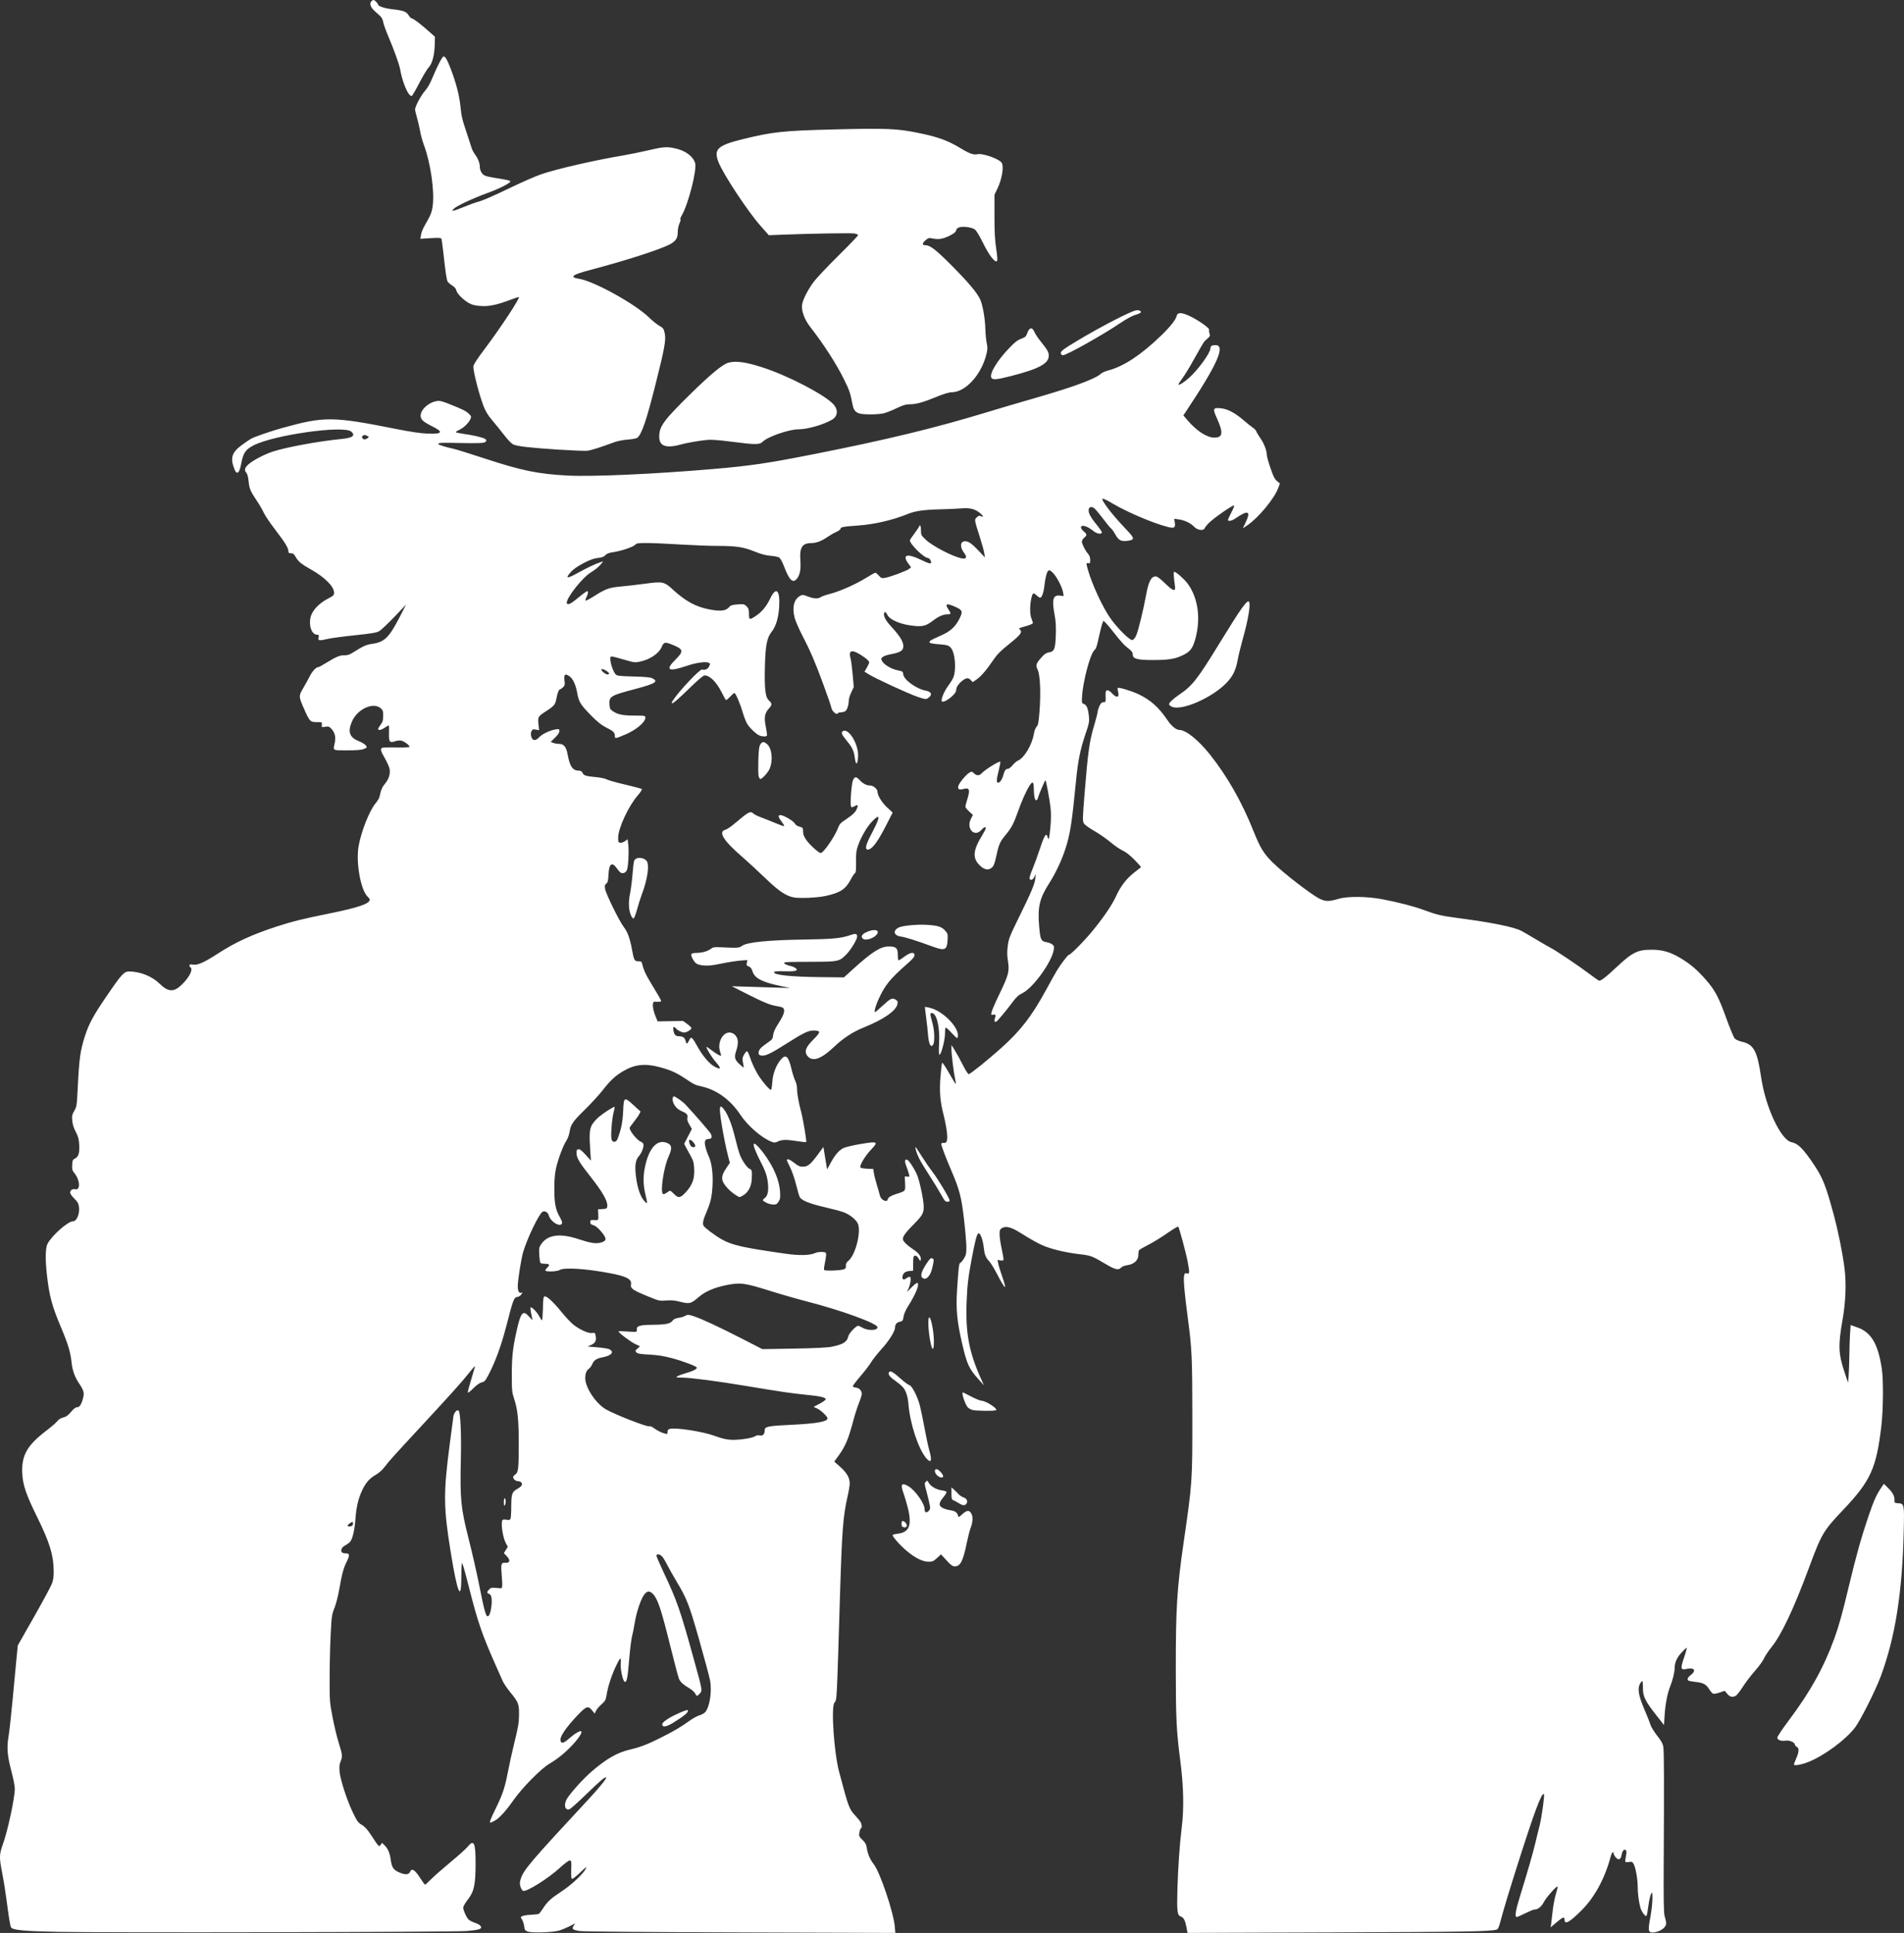 <?xml version="1.0" encoding="UTF-8" standalone="no"?>
<!-- Created with Inkscape (http://www.inkscape.org/) -->
<svg
    xmlns:inkscape="http://www.inkscape.org/namespaces/inkscape"
    xmlns:rdf="http://www.w3.org/1999/02/22-rdf-syntax-ns#"
    xmlns="http://www.w3.org/2000/svg"
    xmlns:cc="http://creativecommons.org/ns#"
    xmlns:dc="http://purl.org/dc/elements/1.1/"
    xmlns:sodipodi="../../../../sodipodi.sourceforge.net/DTD/sodipodi-0.html"
    id="svg4995"
    sodipodi:docname="_svgclean2.html"
    viewBox="0 0 724.63 735.33"
    sodipodi:version="0.32"
    version="1.0"
    inkscape:version="0.48.3.1 r9886"
  >
  <rect x="0" y="0" width="724.63" height="735.33" fill="#333333" stroke="none"/>
  <sodipodi:namedview
      id="base"
      bordercolor="#666666"
      inkscape:pageshadow="2"
      inkscape:window-y="0"
      pagecolor="#ffffff"
      inkscape:window-height="645"
      inkscape:window-maximized="0"
      inkscape:zoom="0.30806388"
      inkscape:window-x="0"
      showgrid="false"
      borderopacity="1.0"
      inkscape:current-layer="svg4995"
      inkscape:cx="769.73755"
      inkscape:cy="208.69723"
      inkscape:window-width="674"
      inkscape:pageopacity="0.0"
  />
  <path
      id="path5004"
      style="fill:#FFFFFF"
      inkscape:connector-curvature="0"
      d="m21.767 734.91c-12.957-0.27-17.013-0.67-17.564-1.72-0.351-0.67-0.78-3.29-1.822-11.14-0.411-3.09-1.127-7.51-1.592-9.81-1.103-5.47-1.072-6.85 0.234-10.43 1.882-5.15 4.551-17.47 4.605-21.25 0.015-1.02-0.51-3.81-1.222-6.48-1.616-6.06-1.884-9.15-1.166-13.45 0.306-1.84 0.955-7.61 1.442-12.84s1.154-12.28 1.482-15.66l0.597-6.16 6.103-10.74c3.356-5.9 6.439-11.6 6.85-12.67 0.566-1.47 0.741-2.68 0.724-5-0.044-5.89-1.549-10.8-6.204-20.24-4.274-8.67-5.508-12.24-5.752-16.67-0.38-6.91 1.778-10.78 9.147-16.39 1.886-1.44 3.767-3.07 4.179-3.62 0.483-0.66 1.285-1.15 2.254-1.4 1.142-0.28 1.86-0.8 2.981-2.14 1.013-1.21 1.74-1.76 2.315-1.76 0.96 0 1.645-1.09 2.288-3.65 0.476-1.89 0.199-2.82-1.654-5.57-1.552-2.31-2.474-4.93-2.76-7.86-0.365-3.74-1.385-7.12-4.027-13.34-3.371-7.94-4.429-11.86-5.331-19.74-0.676-5.91-0.613-10.33 0.17-11.92 1.556-3.14 7.787-8.67 9.778-8.67 1.417 0 2.605-2.98 2.217-5.57-0.188-1.26-0.565-1.91-1.791-3.1-0.855-0.83-1.553-1.81-1.553-2.18 0-0.97 0.894-1.58 1.917-1.33 2.023 0.51 1.889-3.37-0.207-6.01-0.911-1.14-1.025-1.54-0.934-3.25 0.091-1.72 0.217-2.01 1.028-2.4 1.374-0.66 1.832-2.13 1.639-5.29-0.134-2.19-0.389-3.14-1.306-4.87-0.769-1.46-1.202-2.84-1.331-4.26-0.168-1.86-0.076-2.31 0.767-3.75 0.904-1.54 0.976-1.99 1.279-8.06 0.608-12.13 0.979-14.82 2.82-20.52 1.482-4.59 3.237-7.8 8.317-15.22 5.742-8.39 6.519-9.22 8.57-9.21 4.048 0.01 8.613 1.84 11.405 4.57 3.366 3.3 5.495 3.4 8.565 0.41 2.883-2.81 4.379-5.86 3.226-6.57-0.194-0.12-0.352-0.45-0.352-0.73 0-0.4 0.307-0.46 1.389-0.29 1.745 0.28 4.258-0.85 9.522-4.26 6.495-4.21 12.961-7.19 22.061-10.16 6.16-2.01 9.92-2.94 19.99-4.98 11.29-2.28 15.67-3.77 15.67-5.34 0-0.19-0.33-0.66-0.74-1.03-2.69-2.43-4.61-13-3.51-19.31 0.96-5.54 4.14-13.54 6.48-16.32 0.71-0.85 1.38-1.96 1.48-2.47 0.53-2.55 0.98-3.64 2.1-4.98 1.43-1.71 2.05-3.71 1.74-5.55-0.12-0.72-0.92-2.53-1.77-4.03-1.64-2.86-1.83-3.58-1.12-4.03 0.25-0.15 2.7-0.23 5.46-0.17 3.1 0.06 5.02-0.03 5.02-0.24 0-0.58-2.04-2.1-3.16-2.34-0.59-0.13-1.6-0.03-2.31 0.22-2.08 0.76-2.47 0.24-2.36-3.17 0.05-1.58 0-2.86-0.11-2.86s-0.78 0.4-1.49 0.88c-1.35 0.91-2.54 1.15-2.54 0.5 0-0.2 0.43-0.94 0.95-1.63 0.79-1.03 0.96-1.62 0.97-3.35 0.01-1.86-0.09-2.18-0.97-2.94-2.8-2.41-8.8 0.33-10.84 4.95-1.76 3.98-1.05 6.15 2.46 7.55 1.24 0.5 2.48 1.26 2.77 1.69 0.5 0.76 0.46 0.82-0.74 1.32-0.93 0.39-2.63 0.53-6.38 0.53-5.73 0-5.38 0.22-4.72-2.85 0.47-2.21 0.06-3.89-1.3-5.36-0.82-0.87-1.09-0.96-2.33-0.75-1.38 0.23-1.4 0.22-1.28-0.77 0.11-1 0.11-1-1.93-1-2.47 0-2.74-0.28-4.81-4.97-2.09-4.74-2.11-4.98-0.45-7.79 0.78-1.31 1.9-3.35 2.5-4.54 1.03-2.07 2.5-3.64 3.37-3.64 0.23 0 1.59-0.74 3.03-1.64 3.65-2.26 5.24-2.92 6.92-2.85 1.1 0.04 1.9-0.23 3.33-1.13 3.8-2.4 4.9-2.89 7.22-3.22 4.61-0.65 6.41-2.4 10.33-9.99l2.54-4.93-4.44 4.64c-2.45 2.55-5 4.98-5.68 5.39-1.02 0.63-2.6 0.91-9.23 1.61-4.41 0.46-9.07 1.08-10.37 1.38-3.51 0.79-3.82 0.74-3.57-0.53 0.18-0.91 0.11-1.05-0.55-1.05-2.05 0-3.29-3.38-2.48-6.74 0.58-2.42 3.16-5.18 6.45-6.9 2.37-1.25 2.51-1.39 2.46-2.48-0.11-2.32-3.61-5.78-8.8-8.7-3.69-2.07-4.81-2.99-5.81-4.77-0.62-1.1-0.98-1.39-1.77-1.39-0.74 0-0.99-0.17-0.99-0.66 0-1.34-1.09-3.17-4.77-7.97-2.07-2.7-4.15-5.76-4.61-6.79-0.47-1.03-1.61-3.01-2.54-4.4-2.53-3.75-2.95-4.74-3.23-7.55-0.15-1.57-0.47-2.81-0.82-3.2-0.94-1.03-0.68-2.01 0.88-3.35 1.78-1.53 6.04-3.75 9.1-4.75 5.23-1.7 17.39-3.94 26.05-4.79 4.36-0.43 5.56-1.29 3.88-2.81-2.77-2.51-29.37 1.22-37.2 5.22-3.03 1.54-3.97 2.92-4.694 6.92-0.666 3.67-1.638 4.5-2.567 2.18-1.712-4.28-1.052-6.43 2.851-9.27 1.49-1.08 3.07-2.16 3.52-2.39 1.6-0.83 7.72-2.93 12.04-4.12 15.88-4.38 18.98-4.35 43.11 0.45 5.57 1.11 9.31 1.66 11.97 1.76 5.66 0.23 6.17-0.57 1.78-2.76-3.52-1.76-4.42-2.59-4.42-4.06 0-2.34 3.01-5.07 6.16-5.56 1.16-0.18 2.09 0.05 5.32 1.36 4.8 1.93 5.68 2.38 6.91 3.52 0.85 0.79 0.92 1.01 0.59 1.88-0.52 1.38-2.6 3.44-4.23 4.17-0.76 0.34-1.38 0.74-1.38 0.88 0 0.15 1.39 0.45 3.08 0.69 3.33 0.45 6.91 1.27 7.91 1.8 1.05 0.56 0.73 1.32-0.65 1.58-0.71 0.13-4.55 0.17-8.54 0.08-7.33-0.16-8.48-0.11-8.48 0.38 0 0.29 2.97 1.22 5.8 1.81 0.97 0.21 6.28 1.86 11.79 3.67 14.08 4.63 20.32 5.91 31.51 6.51 9.53 0.5 32.84-0.54 55.43-2.47 14.2-1.21 20.8-2.18 38.36-5.65 27.69-5.47 45.98-9.89 66-15.98 4.06-1.24 12.06-3.6 17.77-5.24 15.13-4.35 23.43-7.41 25.56-9.4 0.41-0.4 1.69-0.96 2.82-1.25 5.79-1.51 12.32-5.8 19.91-13.09 3.47-3.33 5.72-6.12 6.04-7.51 0.3-1.27 1.2-1.48 3.26-0.8 3.26 1.09 9.46 5.17 9.14 6.01-0.1 0.27-0.04 0.89 0.15 1.37 0.27 0.72 0.19 1.01-0.45 1.6-0.43 0.39-1.05 0.96-1.38 1.26s-1.99 3.11-3.7 6.23c-1.7 3.12-3.86 6.69-4.79 7.92-0.93 1.24-1.61 2.32-1.53 2.41 0.32 0.31 2.29-0.96 4.23-2.72 3.53-3.23 7.97-9.42 7.97-11.11 0-0.81 0.6-1.2 1.89-1.2 3.98 0 0.81 7.21-10.85 24.72l-1.34 2.02 1.62 1.91c3.45 4.03 7.36 6.55 10.17 6.55 3.21 0 3.47-1.82 1.04-7.21-1.75-3.85-1.61-4.23 1.39-3.96 2.54 0.23 5.51 1.79 8.67 4.54 1.3 1.13 2.87 2.39 3.49 2.79s1.23 1.04 1.36 1.43c0.12 0.39 0.84 1.6 1.6 2.69 1.39 1.97 2.42 4.7 2.43 6.38 0 0.5 0.62 2.72 1.38 4.94 1.1 3.2 1.62 4.23 2.49 4.94l1.11 0.91-0.69 1.81c-1.56 4.09-7.53 11.26-11.76 14.13l-1.66 1.12 1.04-2.21c2.09-4.42 1-4.89-3.77-1.63-1.49 1.02-2.93 1.32-2.93 0.62 0-0.22 0.58-1.49 1.28-2.83 0.71-1.34 1.18-2.54 1.06-2.66-0.31-0.31-6.73 4.06-9.03 6.13-1 0.89-1.96 1.99-2.13 2.44-0.46 1.22-2.81 0.9-4.19-0.57-1.22-1.3-3.57-2.4-5.82-2.71l-1.66-0.23 0.24 1.41c0.34 2.03-0.2 2.35-2.83 1.67-5.26-1.35-15.02-5.48-20.36-8.6-4.98-2.91-5.34-2.84-2.97 0.56 1.67 2.4 4.3 5.47 8.02 9.39 2.95 3.11 2.96 3.59 0.02 3.98-2.29 0.31-3.25-0.21-4.51-2.44-0.6-1.07-1.31-2.07-1.58-2.23-0.26-0.16-1.71-1.91-3.21-3.9-1.51-1.99-3.02-3.77-3.38-3.96-1.05-0.56-1.71-0.4-1.94 0.49-0.3 1.2 0.54 2.87 2.96 5.85 1.18 1.45 2.1 2.8 2.04 2.99-0.24 0.82-1.88 0.54-3.24-0.55-0.76-0.62-1.92-1.35-2.57-1.62-2.21-0.95-2.94 0.23-1.1 1.77 1.28 1.08 1.31 1.42 0.17 2.41-0.48 0.42-0.88 1.07-0.88 1.45 0 0.89 1.26 3.41 2.33 4.65 0.58 0.68 0.84 1.41 0.84 2.37 0 1.22-0.09 1.37-0.7 1.21-0.84-0.21-0.86 0.05-0.21 2.39 1.56 5.67 5.93 15.01 8.9 19.01 2.8 3.78 7.1 7.98 8.02 7.84 0.44-0.06 0.99-0.69 1.46-1.68 0.76-1.59 2.76-9.75 3.84-15.66 0.9-4.92 1.92-6.87 3.6-6.87 0.6 0 1.7 0.82 3.62 2.69 3.11 3.02 4.06 3.25 3.72 0.92-0.51-3.57-0.6-5.37-0.28-5.37 0.69 0 3.85 2.79 5.11 4.51 4.04 5.5 5.1 13.5 2.84 21.36-0.93 3.22-1.88 4.47-4.38 5.73-3.08 1.55-5.57 1.98-11.61 1.98-5.93 0.01-7.74-0.47-7.74-2.06 0-0.93-0.44-1.46-2.56-3.09-0.69-0.52-2.51-2.58-4.06-4.57-1.54-1.99-3.2-3.98-3.67-4.43l-0.87-0.8-0.4 0.98c-0.22 0.54-0.8 2.77-1.28 4.97-0.93 4.25-0.99 4.42-1.99 5.54-1.47 1.63-4.1 11.68-4.44 16.95-0.18 2.84-0.17 2.9 0.7 3.23 1.05 0.4 1.58 1.72 1.89 4.75 0.2 1.98 0.07 2.62-1.39 6.92-1.91 5.61-2.8 10.06-3.56 17.93-1.54 15.83-2.2 20.01-4.09 25.77-1.35 4.13-3.71 9.12-6 12.7-3.79 5.91-4.54 9.12-3.89 16.62 0.43 5.02 0.7 5.59 2.85 5.93 0.74 0.12 1.71 0.5 2.14 0.85 0.68 0.55 0.75 0.85 0.54 2.09-0.8 4.75-7.95 14.57-11.99 16.48-1.37 0.65-2.22 1.43-3.65 3.35-1.75 2.35-3.97 5.07-5.68 6.97-0.95 1.05-1.58 0.57-1.05-0.81 0.45-1.2 0.23-1.6-0.75-1.34-0.7 0.18-0.74 0.1-0.53-1 0.13-0.66 1.5-3.82 3.05-7.01 3.45-7.15 3.79-8.47 3.18-12.41-0.35-2.27-0.37-3.58-0.06-5.87 0.36-2.69 0.76-3.68 4.4-11.08 4.63-9.4 5.9-12.44 6.09-14.64l0.15-1.58-0.53 1.14c-0.54 1.18-1.5 1.52-1.83 0.66-0.1-0.27 0.4-1.9 1.12-3.61 0.72-1.72 2.04-5.34 2.93-8.05 1.63-4.95 2.38-6.02 2.85-4.05 0.36 1.52 0.68 0.26 1.06-4.12 0.25-2.89 0.25-5.19 0.01-7.34-0.35-3.02-1.65-10-1.91-10.26-0.15-0.15-2.59 5.59-2.9 6.82-0.11 0.45-0.41 0.83-0.65 0.83-0.51 0-0.88-1.83-0.89-4.4-0.01-2.71-0.45-3.03-1.61-1.2-1.37 2.17-3.12 6.11-4.57 10.3-1.42 4.06-2.45 5.98-4.57 8.5-2 2.38-2.55 3.56-3.34 7.2-0.89 4.06-1.19 4.79-2.25 5.48-1.2 0.79-2.65 0.41-4.18-1.08-2.91-2.82-2.68-5.7 0.93-11.58 0.71-1.15 1.29-2.3 1.29-2.55 0-0.77-0.66-0.52-1.7 0.64-2.6 2.9-5.82-0.57-3.94-4.26l0.76-1.48-1.43-1.33c-0.79-0.72-1.43-1.54-1.43-1.81s0.32-1.5 0.7-2.73c1.2-3.81 0.88-4.65-1.51-3.99-1.56 0.43-2.17 0.06-1.88-1.12 0.29-1.15 2.9-4.34 4.17-5.08 0.9-0.54 1-0.53 1.78 0.21 1.05 0.98 2.07 0.99 2.93 0.01 1.2-1.36 6.99-4.94 7.11-4.39 0.06 0.27-0.22 1.77-0.62 3.33-0.86 3.36-0.91 4.64-0.21 4.64 0.69 0 1.54-1.28 2-2.99s0.9-2.29 1.74-2.29c0.36 0 1.15-0.62 1.76-1.38s1.56-1.57 2.13-1.8c2.28-0.95 5.29-6.02 5.94-10.01 0.2-1.21 0.63-2.37 1.05-2.82 0.6-0.64 0.78-1.55 1.11-5.66 0.56-7.07 0.26-14.1-0.68-16.02-0.87-1.74-0.68-2.32 1.57-4.85 1.03-1.16 1.71-1.59 2.76-1.77 2.01-0.32 2.4-1.32 2.57-6.72 0.1-3.09-0.03-5.28-0.43-7.35-1.15-6.01-0.65-7.88 1.98-7.52l1.44 0.19-0.22-1.37c-0.32-2-2.46-6.11-3.9-7.5-1.01-0.98-1.33-1.12-1.75-0.78-0.57 0.48-1.14 2.71-1.48 5.85-0.27 2.45-0.98 4.4-1.61 4.4-0.24 0-0.88-0.43-1.42-0.95-1.2-1.14-1.49-0.91-2.01 1.58-0.54 2.61-0.48 5.85 0.14 7.34 0.29 0.7 0.53 1.45 0.53 1.68s-0.99 0.7-2.2 1.05c-3.42 0.97-3.25 0.89-2.79 1.35 1.08 1.08 0.46 1.96-3.9 5.46-3.46 2.78-4.69 4.02-6.25 6.31-2.58 3.8-4.59 6.12-6.32 7.32l-1.44 1-0.71-0.76c-0.94-1.01-1.71-0.96-3.23 0.21-1.49 1.15-2.37 2.51-2.37 3.68 0 1.46-4.57 5-5.4 4.18-0.51-0.52 0.72-3.65 2.24-5.71 0.77-1.04 1.66-2.44 1.98-3.12 1.38-2.88 0.83-9.91-0.92-11.65-0.81-0.82-1.34-0.98-3.74-1.18-3.66-0.3-4.45-0.48-4.28-1 0.16-0.48 0.73-0.79 4.52-2.48 3.29-1.47 5.16-3.11 6.6-5.82 1.62-3.03 1.51-3.67-0.75-4.74-3.73-1.77-4.73-1.57-3.24 0.62 1.15 1.69 1.11 1.96-0.31 1.96-1.56 0-3.38 0.78-5.38 2.31-2.61 1.99-3.79 2.36-6.81 2.14-5.17-0.4-9.75-2.24-10.74-4.34-0.59-1.23-1.23-1.27-1.23-0.07 0 1.09 1 2.75 2.81 4.69 3.74 4 5.01 6.38 4.42 8.27-0.32 1-1.72 1.67-4.54 2.16-1.29 0.22-2.7 0.69-3.13 1.05-0.74 0.61-0.76 0.71-0.25 1.62 0.74 1.36 3.54 3 5.92 3.47 1.87 0.38 1.99 0.47 2.1 1.51 0.21 2.1 4.99 5.56 8.63 6.24 2.2 0.42 2.56 1.66 0.81 2.81-0.82 0.54-1.05 0.51-4.02-0.49-3.4-1.14-16.2-7.04-18.65-8.61l-1.51-0.95 0.89-1.52c0.49-0.84 0.89-1.77 0.89-2.07s-0.77-1.11-1.72-1.79c-4.49-3.22-6.34-3.14-5.38 0.26 0.23 0.79 0.59 3.59 0.82 6.21l0.41 4.78-0.94 1.98c-0.51 1.09-0.94 2.42-0.94 2.97-0.01 1.72-0.61 3.66-1.28 4.17-0.36 0.27-1.15 0.49-1.76 0.5-0.62 0.01-1.18 0.2-1.26 0.43-0.21 0.65-1.99-0.79-2.24-1.83-0.34-1.4-1-3.33-3.06-8.97-2.97-8.16-5.01-12.94-7.81-18.31-1.42-2.72-2.85-5.96-3.18-7.22-1.06-4.08-0.32-7.08 2.06-8.43 0.84-0.48 1.09-0.47 2.61 0.12 2.48 0.97 4.08 1.1 5.14 0.41 0.49-0.33 2.05-0.88 3.47-1.24 3.66-0.91 9.75-3.59 13.69-6.01 1.86-1.15 3.54-2.08 3.73-2.08s0.78 0.49 1.32 1.09c0.87 0.98 1.12 1.07 2.36 0.87 1.84-0.29 8.09-2.61 9.11-3.38l0.8-0.61-1.14-1.59c-2.33-3.24-0.35-3.81 4.75-1.36 3.11 1.49 4.02 1.74 4.02 1.08 0-0.77-0.75-1.74-1.33-1.74-1.41 0-6.76-5.27-6.76-6.66 0-0.18 0.79-1.38 1.76-2.66s1.76-2.48 1.76-2.66c0-0.19 0.16-0.34 0.35-0.34s0.35 0.83 0.35 1.83c0 1.72 0.1 1.92 1.72 3.48 2.56 2.47 10.49 6.59 13.85 7.2 1.76 0.32 2.09-0.47 0.86-2.08-1.73-2.26-1.53-4.44 0.39-4.44 1.31 0 2.65 0.96 5.28 3.77l2.23 2.39-0.2-1.46c-0.1-0.8-0.89-3.65-1.74-6.33-2.14-6.75-2.11-6.57-1.12-7.5 0.69-0.65 0.97-0.72 1.58-0.39 1.09 0.58 0.9-0.14-0.31-1.15-1.91-1.61-3.84-2.11-7.12-1.84-1.61 0.14-5.24 0.3-8.08 0.36-6.15 0.14-9.49 0.61-12.25 1.73-5.89 2.39-12.7 3.98-19.01 4.43-5.72 0.41-6.7 0.6-6.7 1.26 0 0.26-0.71 0.78-1.57 1.17-0.87 0.38-2.29 1.19-3.17 1.79-2.47 1.7-4.42 2.46-6.36 2.46-3.45 0.02-4.51 1.64-4.18 6.43 0.25 3.59-0.11 5.59-1.29 7.09-1.54 1.95-2.9 0.66-4.92-4.64-0.67-1.75-1.41-3.1-1.86-3.39-0.42-0.26-1.9-0.56-3.29-0.66-1.82-0.14-3.54-0.61-6.14-1.65-4.23-1.71-6.94-2.11-14.38-2.11-2.81 0-9.07-0.25-13.91-0.54-4.84-0.3-10.52-0.55-12.62-0.55-3.39-0.01-3.9 0.07-4.49 0.7-0.77 0.83-5.52 2.4-8.47 2.81-1.4 0.19-2.29 0.52-2.77 1.04-0.71 0.76-1.16 0.92-3.65 1.25-2.25 0.31-7.7 3.21-9.32 4.98-2.62 2.83-1.82 2.98 2.61 0.49 3.07-1.73 6.86-3.5 8.59-4.03l0.85-0.25-0.7 0.89c-0.87 1.11-2.35 2.33-4.07 3.37-3.06 1.85-9.07 9.43-9.07 11.45 0 0.99 1.28 0.61 3.16-0.93 2.95-2.42 4.32-3.44 4.63-3.44 0.47 0 0.36 0.99-0.25 2.16-0.3 0.58-0.49 1.21-0.43 1.4 0.06 0.18 1.38-0.47 2.92-1.45 4.77-3.02 6.06-3.49 10.47-3.89 2.18-0.19 6.4-0.68 9.38-1.08 6.73-0.91 7.2-0.8 10.7 2.42 4.61 4.23 8.58 6.38 13.56 7.34 4.53 0.87 6.5 0.62 7.81-1.01 0.43-0.53 1.14-0.73 3.07-0.87 2.33-0.17 2.56-0.12 3.41 0.73 0.76 0.76 0.91 1.23 0.91 2.86 0 2.34 0.22 2.4 2.69 0.74 2.3-1.55 3.97-3.59 5.47-6.71 2.2-4.57 3.73-3.04 3.34 3.33-0.25 4.14-1.25 7.45-2.85 9.45-1.84 2.3-2.39 5.19-2.59 13.61-0.19 7.85 0.2 11.31 1.39 12.38 1.44 1.31 1.45 1.77 0.08 3.29-1.6 1.77-1.84 3.41-1.06 7.19 0.31 1.51 0.48 2.88 0.37 3.06-0.26 0.41-1.64 0.4-2.76-0.02-1.16-0.45-3.39-2.48-4.56-4.17-0.52-0.74-1.34-2.76-1.84-4.48-1.02-3.51-2.75-7.56-3.24-7.56-0.17 0-0.9 0.64-1.62 1.42-0.72 0.77-1.43 1.34-1.58 1.25-0.15-0.1-0.84-1.33-1.54-2.74-2.02-4.08-4.55-6.62-6.6-6.62-0.49 0-2.64 1.85-6.16 5.28-2.97 2.91-5.66 5.28-5.97 5.28-0.49 0-0.49-0.1 0.05-0.97 2.18-3.45 10.38-12.14 11.18-11.84 0.94 0.37 2.17-0.15 2.6-1.1 0.54-1.19 0.54-1.19-0.38-1.54-1.1-0.42-4.88 0.16-7.91 1.2-7.19 2.46-8.58 1.76-4.5-2.29 3.29-3.26 3.11-4.01-1.35-5.77-2.69-1.05-3.07-0.95-3.9 0.99-1.06 2.46-4.47 4.74-8.31 5.54-1.77 0.37-2.24 0.32-5.27-0.57-4.47-1.3-5.56-1.55-5.78-1.32-0.69 0.68 0.68 5.53 1.91 6.76 0.53 0.52 1.5 0.64 6.73 0.77 4.34 0.11 6.42 0.3 7.15 0.66 2.52 1.24 1.27 2.04-6.38 4.07-9.59 2.53-10.09 2.84-9.89 5.99 0.09 1.47 0.26 1.79 1.3 2.49 1.87 1.26 3.76 1.64 8.22 1.66 4.03 0.02 4.14 0.04 4.14 0.8 0 1.72-3.54 4.68-7.65 6.41-3.9 1.64-3.97 1.65-3.97 0.46 0-1.25-0.57-1.78-3.47-3.23-1.56-0.78-3.18-2.08-5.38-4.29-4.13-4.17-4.87-5.35-5.44-8.62-0.57-3.25-1.61-5.51-3-6.5-1.62-1.15-2.16-0.7-1.88 1.57 0.21 1.68 0.15 1.97-0.57 2.64-0.44 0.41-0.93 0.75-1.08 0.75-0.47 0-1.01 1.33-1.4 3.43-0.43 2.39-0.81 2.86-3.82 4.82-3.22 2.09-3.31 2.24-3.03 5l0.24 2.32-1.25-0.23c-1.1-0.21-1.29-0.13-1.65 0.65-0.27 0.61-0.3 1.26-0.07 2.04 0.45 1.6 1.59 1.72 2.92 0.29 1.19-1.27 4.14-2.7 6.27-3.04 1.42-0.22 1.49-0.19 1.49 0.65 0 0.59-0.55 1.42-1.65 2.49l-1.65 1.61 0.97 0.37c0.53 0.2 1.52 0.37 2.2 0.37 1.84 0 2.75 1.13 3.29 4.07 0.84 4.63 1.93 6.14 4.44 6.14 0.57 0 1 0.28 1.25 0.85 0.46 1 1.19 1.22 5.29 1.61 1.67 0.16 3.41 0.53 3.87 0.83 0.45 0.3 3.59 1.19 6.97 1.97 3.38 0.79 6.27 1.56 6.43 1.71 0.15 0.16-0.56 1.26-1.59 2.45-3.47 4-7.37 12.35-7.43 15.92-0.03 1.78 0.03 1.94 0.8 2.05 0.46 0.07 1.28-0.21 1.82-0.61l0.98-0.72 0.26 2.34c0.28 2.66-0.02 8.03-0.53 9.36-0.36 0.96-1.35 1.45-2.23 1.11-0.3-0.12-0.97-0.82-1.49-1.57-1.95-2.82-3.1-2.06-3.29 2.19-0.11 2.35-0.26 2.97-0.84 3.44-0.59 0.48-0.67 0.81-0.45 2.09 0.31 1.85 5.37 12.16 7.04 14.35 1.53 2.01 2.39 4.33 3.16 8.55 0.77 4.23 0.96 4.58 2.48 4.58 1.04 0 1.24 0.14 1.42 0.97 0.44 2.02 1.32 4.01 3.04 6.84 3.44 5.66 4.16 6.92 4.16 7.3 0 0.24-0.59 0.35-1.5 0.29-1.42-0.09-1.5-0.04-1.61 0.96-0.13 1.13 0.34 3.09 1.24 5.19l0.56 1.32 4.84-0.09 4.83-0.08 1.54 1.11c0.85 0.61 1.58 1.32 1.63 1.58 0.11 0.56-1.77 1.71-2.78 1.71-0.85 0-2.49-0.82-3.1-1.56-0.78-0.94-1.18-0.64-0.96 0.71 0.27 1.67 0.81 2.26 2.06 2.26 1.5 0 2.31 0.55 2.58 1.76 0.3 1.38 0.61 1.33 1.35-0.21 0.77-1.62 1.08-1.39 3.29 2.59 1.97 3.52 4.57 6.52 6.52 7.51 2.37 1.21 2.5 0.67 0.41-1.75-1.63-1.9-3.65-5.14-3.65-5.87 0-0.11 0.91 0.5 2.02 1.36 1.7 1.32 3.62 2.35 3.6 1.94 0-0.07-0.22-0.83-0.48-1.7-0.96-3.17 1.01-7.04 3.57-7.04 1.82 0 3.25 1.59 3.25 3.63 0 0.86-0.24 2.24-0.53 3.06-0.92 2.61-0.72 3.6 1.05 5.23 0.87 0.8 1.63 1.46 1.7 1.46s-0.04-0.81-0.24-1.79c-0.32-1.55-0.28-1.96 0.32-3.06 0.38-0.7 0.88-1.32 1.1-1.4 0.23-0.07 0.67 0.69 1.02 1.74 0.97 2.98 2.43 6.02 3.96 8.25 1.63 2.39 3.71 4.7 4.21 4.7 0.19 0 0.42-1.3 0.52-2.9 0.19-3.19 1.42-6.47 3.24-8.62 1.88-2.24 2.92-1.33 4.05 3.53 0.4 1.7 1.04 3.71 1.42 4.47 0.43 0.83 0.71 2.08 0.71 3.13 0 1.79 0.66 5.5 1.57 8.78 0.68 2.49 2.15 11.23 1.92 11.46-0.1 0.1-1.6-0.05-3.33-0.33-4.11-0.66-5.84-0.64-7.38 0.09-1.04 0.49-1.45 0.53-2.35 0.18-3.8-1.43-9.17-6.06-12.04-10.39-3.68-5.55-8.84-9.34-14.53-10.66-2.75-0.63-2.96-0.74-6.45-3.07-3.29-2.2-5.58-3.22-9.65-4.31-5.67-1.52-9.63-1.07-14.11 1.62-2.92 1.76-4.75 3.48-7.6 7.13-1.39 1.78-4.47 5.14-6.84 7.46-4.66 4.58-5.32 5.55-5.81 8.53-0.17 1.08-0.71 2.53-1.19 3.23-1.19 1.73-3.22 7.18-3.98 10.68-0.43 2.02-0.62 4.4-0.61 7.83 0.01 5.34 0.5 7.82 2.13 10.62 0.98 1.7 1.07 2.51 0.32 2.8-1.32 0.51-4.1-1.63-4.54-3.49-0.29-1.23-1.7-1.97-2.49-1.32-1.51 1.25-5.59 9.76-7.22 15.04-0.77 2.48-2.11 10.92-2.11 13.24-0.01 1.77 0.53 2.75 1.32 2.45 0.57-0.22 0.57-0.18 0.04 0.62-0.32 0.49-0.98 0.92-1.52 0.98-1.28 0.15-1.6 0.98-4.08 10.62-2.04 7.92-4.33 14.2-7.08 19.35-1.03 1.93-1.39 2.31-2.38 2.51-0.76 0.16-1.89 0.96-3.24 2.29-1.44 1.43-2.07 1.86-2.07 1.43 0-0.34 0.64-2.7 1.41-5.23 0.78-2.54 1.38-4.66 1.32-4.71-0.05-0.05-1.08 1.14-2.29 2.66-2.73 3.44-6.7 7.86-17.52 19.54-11.28 12.16-13.02 14.1-14.62 16.24-0.82 1.1-2.12 2.25-3.28 2.92-2.47 1.41-3.93 3.1-5.34 6.17-1.39 3.03-2.15 6.35-2.45 10.74-0.27 3.75-0.99 7.06-1.83 8.34-0.31 0.47-1.17 1.17-1.91 1.54-0.86 0.44-1.43 1.02-1.58 1.6-0.26 1.07 0.26 1.53 1.73 1.54 1.42 0.01 1.49 0.72 0.3 3.08-1.24 2.46-1.84 4.69-2.88 10.65-0.42 2.42-1.23 5.59-1.82 7.04-0.99 2.49-1.08 3.08-1.44 10.21-0.21 4.16-0.39 11.61-0.39 16.54-0.01 8.66 0.03 9.18 1.12 14.83 0.62 3.22 1.68 7.62 2.37 9.79 1.4 4.49 1.46 5.08 0.66 7.08-0.44 1.09-0.53 2.02-0.35 3.88 0.29 3.14 2.89 11.06 5.14 15.68 1.52 3.13 1.93 3.68 3.31 4.49 1.17 0.68 2.11 1.73 3.6 4 2.92 4.45 2.94 4.47 3.57 3.58l0.51-0.73 0.88 0.82c1.26 1.17 2.09 2.99 2.39 5.21 0.43 3.28 0.96 4.14 3.15 5.15 2.29 1.04 3.74 1 4.24-0.13 0.71-1.62 1.89-0.83 4.2 2.82 0.7 1.11 1.4 2.02 1.54 2.02 0.15 0 1.13-0.89 2.19-1.97 1.06-1.09 4.38-4.01 7.38-6.5 3-2.48 5.98-5.16 6.62-5.94 2.41-2.96 3.04-1.62 3.03 6.49-0.02 8.01-0.57 10.55-2.97 13.62-0.97 1.24-1.74 2.59-1.74 3.06-0.01 0.47 0.41 1.71 0.93 2.76 0.94 1.93 1.24 2.16 4.26 3.28 0.64 0.24 1.32 0.72 1.5 1.07 0.54 1-0.57 1.36-5.39 1.77-5.19 0.43-137.32 0.7-155.82 0.32zm112.56-155.14c0.13-0.93-0.19-0.99-1.26-0.24s-0.99 1.28 0.18 1.15c0.69-0.08 1-0.34 1.08-0.91zm97.47-323.63c-0.2-0.59-2.26-1.77-2.8-1.59-0.66 0.22 1.31 2.03 2.2 2.03 0.44 0 0.69-0.18 0.6-0.44zm-91.93-89.45c0.65-0.48 0.65-0.52-0.28-0.94-0.76-0.34-1.06-0.34-1.49 0.02-0.42 0.34-0.45 0.56-0.15 0.93 0.51 0.61 1.06 0.61 1.92-0.01zm61.05 568.13c-1.11-0.4-1.25-0.61-1.42-2.03-0.11-0.87-0.48-2.01-0.82-2.53-0.61-0.92-0.61-0.95 0.11-1.33 0.4-0.22 1.89-0.45 3.31-0.51 1.43-0.06 2.77-0.22 2.99-0.36 0.23-0.13 0.94-1.07 1.58-2.07 1.64-2.55 3.06-3.85 6.99-6.42 3.73-2.43 8.27-6.65 9.25-8.6 0.54-1.06 0.25-0.88-2.06 1.35-1.47 1.42-2.88 2.51-3.12 2.43-0.33-0.12-0.42-1.05-0.33-3.56 0.11-3.22 0.08-3.39-0.61-3.39-0.41 0-1.98 1.16-3.63 2.68-4.54 4.17-12.79 9.34-14.1 8.84-0.31-0.12-0.75-0.84-0.98-1.6-0.34-1.14-0.32-1.69 0.16-3.1 1.13-3.39 3.87-6.6 26.01-30.42 3.87-4.17 6.73-7.7 6.45-7.98-0.39-0.39-2.13 1.07-7.47 6.25-3.15 3.06-6.06 5.66-6.47 5.79-1.88 0.6-2.35-1.93-0.8-4.26 1.73-2.6 6.18-7.47 9.24-10.11 5.56-4.8 9.76-7.2 14.56-8.32 3.85-0.89 6.63-1.96 11.53-4.41 5.11-2.56 7.97-4.24 10.99-6.44 1.32-0.96 3.11-1.95 3.97-2.19s1.88-0.83 2.26-1.32c1.64-2.09 2.49-7.89 1.74-11.91-0.24-1.33-2.09-8.2-4.09-15.27-3.89-13.68-4.71-15.79-8.72-22.49-1.23-2.05-2.8-4.84-3.48-6.19-0.68-1.36-1.58-2.82-1.99-3.26-0.86-0.91-2.13-1.06-2.13-0.25 0 0.3 1.26 3.2 2.79 6.45 4.95 10.45 6.29 14.29 11.25 32.25 3.53 12.75 3.49 12.52 2.47 13.69-1 1.15-1.23 1.15-1.8-0.03-0.25-0.52-1.25-1.4-2.22-1.97-2.11-1.22-3.25-2.23-3.86-3.42-0.25-0.48-1.82-6.39-3.49-13.14-3.3-13.28-4.62-17.27-6.36-19.17-1.38-1.51-2.43-1.38-3.66 0.44-1.21 1.8-2.79 6.66-3.39 10.45-0.29 1.81-0.75 4.12-1.03 5.13-0.28 1-0.76 4.94-1.08 8.74-0.59 7.11-0.92 8.77-1.68 8.53-0.73-0.24-1.73-4.79-1.54-7.05 0.21-2.63-0.21-2.35-1.92 1.3-1.61 3.44-2.97 7.65-3.45 10.7-0.33 2.03-0.51 2.36-2 3.68-0.91 0.8-1.84 1.91-2.08 2.47l-0.43 1.01-1.08-1.31c-1.49-1.8-2.18-1.54-5.7 2.18-3.99 4.22-6.41 7.72-6.27 9.09 0.15 1.6 1.02 1.48 3.21-0.44 2.2-1.93 4.3-3.17 4.69-2.78 0.75 0.75-3.32 5.7-7.51 9.12-1.32 1.07-3.43 2.54-4.69 3.27-3.04 1.74-10.3 9.1-13.54 13.73-3 4.27-5.55 7.05-7.3 7.94-0.72 0.37-1.39 0.67-1.49 0.67-0.5 0-0.02-1.31 1.95-5.31 2.69-5.47 3.55-8.06 4.71-14.17 0.51-2.67 1.65-7.82 2.54-11.43 1.35-5.47 1.63-7.17 1.66-10.1 0.04-4.16-0.21-4.79-3.37-8.64-1.18-1.44-2.46-3.33-2.84-4.2-0.39-0.87-1.63-3.68-2.77-6.25-5.05-11.35-6.75-16.31-10.04-29.3-1.24-4.93-2.42-9.12-2.6-9.3-0.22-0.22-0.34 1.63-0.34 5.18 0 9.85-1.5 6.36-4.05-9.43-2.77-17.13-2.81-22.28-0.35-41.18 0.68-5.23 1.31-10 1.41-10.6 0.22-1.31 1.42-2.55 1.95-2.01 0.71 0.7 1.08 8.73 0.85 18.59-0.34 15.1-0.01 18.45 2.97 30.17 1.34 5.28 3.18 13.33 4.07 17.88 1.8 9.12 2.48 11.61 3.16 11.61 0.62 0 1.17-1.5 1.45-3.95 0.31-2.69-0.03-4.37-0.91-4.6-0.9-0.24-0.89-0.77 0.05-1.7 0.65-0.66 1.01-0.72 2.79-0.54 2.03 0.21 2.05 0.21 2.16-0.74 0.06-0.53-0.02-2.38-0.18-4.1-0.37-4.03-0.18-4.87 1.09-4.73 2.05 0.21 2.39-0.89 0.78-2.57l-1.05-1.1 0.75-1.22 0.75-1.21-0.72-1.29c-1.17-2.11-2.02-7.72-1.33-8.83 0.16-0.25 0.71-0.31 1.49-0.16 0.88 0.16 1.33 0.09 1.55-0.26 0.17-0.27 0.32-2.38 0.32-4.71 0.01-4.83 0.28-5.62 2.26-6.73 0.76-0.43 1.52-1.03 1.7-1.35 0.42-0.76-0.27-1.6-1.34-1.6-0.89 0-1.91-0.84-1.91-1.56 0-0.26 0.37-0.71 0.83-1.01 1.14-0.75 1.3-2.08 1.31-11.47 0.01-9.16-0.39-13.12-1.7-17.11-0.86-2.6-0.93-3.28-0.94-9.15-0.02-6.71 0.35-10.26 1.75-16.54 1.66-7.5 2.46-8.45 4.84-5.77 1.32 1.49 1.36 1.51 1.13 0.52-0.58-2.59-0.78-4.08-0.52-4.08 0.64 0 2.39 1.84 3.18 3.33 0.47 0.88 0.96 1.6 1.1 1.6s0.3-2.02 0.36-4.48c0.08-3.81 0.18-4.5 0.67-4.59 0.85-0.17 3.34 2.15 6.45 5.99 1.52 1.89 3.58 4.06 4.57 4.83 2.44 1.88 5.6 3.29 6.92 3.1 1.19-0.18 1.35-0.02 1.54 1.54 0.19 1.51-0.33 2.36-1.87 3.04l-1.29 0.57 3.68 0.3c2.02 0.16 4.08 0.48 4.57 0.72 2.05 0.98 0.89 2.43-2.44 3.06-2.38 0.45-3.39 1.1-4.01 2.6-0.27 0.65-0.8 1.4-1.18 1.67-1.05 0.74-1.5 1.86-1.5 3.72 0 3.56 4.04 9.62 7.88 11.84 3.31 1.92 15.49 6.68 16.36 6.41 0.37-0.12 1.12 0.16 1.83 0.68 1.4 1.02 2.96 1.79 4.3 2.13 0.85 0.21 0.95 0.14 0.95-0.67 0-0.69 0.23-0.97 0.9-1.14 2.31-0.58 12.61 1.04 17.03 2.67 4.18 1.54 6.31 1.79 10.64 1.26 2.23-0.27 4.06-0.69 4.62-1.06 0.63-0.41 1.26-0.53 1.97-0.38 1.13 0.25 1.8-0.45 1.8-1.89 0-1.48 1.13-1.72 9.85-2.13 9.87-0.46 14.08-1.2 14.08-2.49 0-0.65-2.6-3.11-3.9-3.7l-1.41-0.64 2.3-1.21c1.27-0.67 2.31-1.43 2.31-1.68 0-0.72-2.15-1.2-7.74-1.75-5.35-0.53-9.31-1.11-22.71-3.35-10.72-1.79-21.17-3.15-24.24-3.15-2.21 0-2.41-0.05-1.79-0.48 0.38-0.27 1.86-0.81 3.28-1.22 2.75-0.77 4.42-1.65 4.11-2.15-0.36-0.59-5.46-2.49-9.58-3.58-3.01-0.79-5.34-1.15-8.46-1.32-3.33-0.17-4.43-0.35-4.88-0.81-0.55-0.55-0.53-0.65 0.36-1.47l0.96-0.89-1.88-0.89c-1.78-0.85-6.27-4.25-6.27-4.75 0-0.13 1.45-0.12 3.23 0.02 1.77 0.15 3.37 0.18 3.53 0.07 0.17-0.1 0.26-0.52 0.21-0.93-0.17-1.21 1.22-1.64 5.35-1.68 5.51-0.04 7.35-0.38 8.16-1.49 0.49-0.67 1.11-0.98 2.32-1.15 0.92-0.13 2.09-0.49 2.62-0.79 0.87-0.51 1.12-0.5 2.96 0.08 2.93 0.92 9.9 4.15 18.66 8.65l7.69 3.95 11.97-0.2c8.31-0.15 12.72-0.37 14.46-0.72 4.39-0.9 5.82-1.8 6.29-3.97 0.23-1.12 2.93-3.99 3.75-3.99 0.22 0 0.9 0.3 1.5 0.66 2.15 1.29 5.85 1.22 5.85-0.11 0-1.41-13.53-6.37-26.55-9.72-3.69-0.95-10.04-2.77-14.1-4.04-9.89-3.11-11.53-3.33-16.74-2.29-4.74 0.94-8.21 2.45-10.76 4.66-2.81 2.44-3.42 2.59-6.83 1.73-2.23-0.56-3.46-0.68-5.45-0.51-2.52 0.21-2.68 0.18-7.07-1.63-5.69-2.34-6.59-2.97-6.32-4.43 0.39-2.06-1.62-3.13-8.18-4.36-9.06-1.71-17.36-2.23-18.95-1.19-0.86 0.57-4.64 0.77-5.41 0.29-0.17-0.1 0.08-0.57 0.55-1.04 1.23-1.23 1.07-1.6-0.7-1.6-0.86 0-1.66-0.15-1.77-0.34-0.35-0.56-0.65-4.8-0.41-5.75 0.12-0.49 0.64-1.39 1.15-1.99 2.57-3.06 7.08-3.5 13.68-1.33 4.74 1.56 6.64 1.85 8.58 1.33 2.42-0.65 2.35-1.68-0.3-4.67-0.87-0.99-1.93-1.79-2.59-1.96-0.87-0.23-1.12-0.48-1.12-1.15 0-0.79 0.12-0.85 1.5-0.76 1.65 0.1 1.63 0.13 1.51-2.45l-0.08-1.65 1.71-0.11c1.56-0.1 1.71-0.19 1.81-1.08 0.22-1.92-1.84-5.52-6.61-11.53-3.93-4.95-5.05-6.84-5.09-8.57-0.02-1.23 0.09-1.47 0.72-1.56 0.54-0.08 1.3 0.51 2.76 2.11l2 2.22-0.25-3.7c-0.44-6.35-0.3-8.3 0.7-10.02 0.49-0.83 1.67-2.17 2.63-2.97 1.83-1.53 5.7-3.99 5.93-3.76 0.07 0.07-0.11 1.07-0.41 2.22-0.63 2.43-1.11 8.73-0.77 10.09 0.33 1.31 1.75 1.28 2.27-0.05 1.38-3.55 1.98-6.5 2.16-10.64 0.23-5.49 0.39-5.57 4.02-2.24l2.61 2.39-0.55 1.07c-0.3 0.59-1.24 1.91-2.08 2.95-0.84 1.03-1.53 2.03-1.53 2.22 0 1.15 2.83 4.65 4.24 5.23 0.71 0.29 1.04 0.68 1.04 1.21 0 1.3-0.75 3.11-1.79 4.31-1.29 1.49-1.59 3.68-1.08 7.74 0.53 4.26 1.63 7.53 3.08 9.17 1.38 1.56 1.42 1.39 0.5-2.44-0.85-3.53-0.9-6.8-0.16-10.37 1.45-7 4.45-10.47 8.03-9.29 2.26 0.75 2.48 1.99 0.94 5.38-1.85 4.08-3.24 13.48-2.09 14.19 0.21 0.13 0.84-0.1 1.39-0.51s1.14-0.74 1.31-0.74c0.16 0 0.83 0.55 1.49 1.23 1.66 1.71 2.41 1.59 4.51-0.71 2.48-2.7 3.34-5.12 3.16-8.81-0.13-2.4-0.33-3.14-1.32-4.92-0.65-1.16-1.48-2.67-1.84-3.37l-0.66-1.27 1.47-2.83 1.47-2.84-0.96-1.64c-0.68-1.16-0.9-1.91-0.75-2.53 0.28-1.09-0.23-1.75-1.88-2.44s-2.82-1.8-3.44-3.25c-0.47-1.11-0.37-2.52 0.19-2.52 0.51 0 3.4 2.02 4.33 3.03 4.22 4.55 9.23 10.34 9.67 11.16 0.66 1.25 0.4 2-0.7 2-1.44 0-1.81 0.81-1.33 2.91 0.22 1.01 0.81 2.7 1.3 3.76 1.16 2.51 1.68 6.66 1.41 11.28-0.24 4.16-0.69 6.11-2.22 9.7-1.35 3.15-1.65 4.51-1.18 5.37 0.41 0.77 4.26 3.67 6.81 5.12 3.96 2.27 8.11 3.21 24.35 5.52 5.3 0.76 9.31 0.67 11.33-0.26 0.61-0.28 1.8-0.46 2.64-0.4 1.45 0.11 1.53 0.17 1.51 1.17-0.02 0.58-0.24 2.04-0.51 3.24-0.26 1.21-0.37 2.31-0.22 2.45 0.41 0.42 6.23 0.2 7.54-0.28 0.61-0.23 0.78-0.54 0.72-1.32-0.06-0.77 0.19-1.25 0.99-1.93 2.76-2.32 4.97-11.4 3.48-14.29-0.8-1.54-3.16-3.37-5.39-4.17-1.11-0.4-4.41-1.28-7.35-1.96-5.62-1.3-8.62-2.53-9.29-3.79-0.23-0.42-0.86-2.57-1.4-4.78-0.55-2.21-1.56-5.13-2.25-6.49-0.69-1.35-1.25-2.61-1.25-2.79 0-0.69 1.15-0.26 2.85 1.09 1.41 1.11 2.08 1.41 3.2 1.41 1.9 0 2.88-0.78 5.58-4.42l2.27-3.07 0.7 4.26 0.71 4.27 1.35-2.49c1.68-3.08 3.11-4.73 4.86-5.62 0.74-0.38 3.67-1.08 6.52-1.55 6.64-1.11 6.91-0.95 3.9 2.25-2.32 2.46-4.48 6.17-3.92 6.73 0.18 0.17 1.35 0.36 2.6 0.42l2.28 0.1 0.22 1.59c0.13 0.87 0.63 2.85 1.11 4.4 0.49 1.54 0.99 3.32 1.13 3.95 0.25 1.21 1.33 2.2 2.37 2.2 0.35 0 0.63-0.23 0.63-0.51 0-0.7 1.22-1.49 3.33-2.15 3.51-1.1 3.44-1.02 3.3-4.02l-0.12-2.65 0.94 0.1c0.93 0.09 0.94 0.08 0.58-1.23-0.2-0.73-0.65-2.06-1-2.94-0.65-1.66-0.49-2.61 0.39-2.27 0.68 0.26 2.56 3.1 3.67 5.53 1.01 2.22 2.62 9.75 2.63 12.32 0.01 2.53-0.47 3.36-4.04 6.97-3.4 3.44-4.3 4.86-3.73 5.92 0.46 0.85 1.85 2.09 3.77 3.36 2.06 1.37 3.06 2.67 2.88 3.78-0.14 0.82-0.16 0.81-0.83-0.31-0.45-0.77-0.91-1.12-1.37-1.06-0.61 0.09-0.68 0.4-0.7 2.92l-0.02 2.81-1.49 0.11c-1.63 0.12-2.56 1-2.56 2.43 0 0.92 0.57 1.02 1.57 0.27 0.37-0.29 0.9-0.52 1.17-0.52 0.66 0 0.42 2.46-0.42 4.4l-0.61 1.41 1.83-1.85c1-1.01 1.96-1.75 2.13-1.65 0.9 0.55-0.5 4.08-3.54 8.92-0.78 1.24-1.51 2.82-1.62 3.52-0.33 2-0.43 2.15-1.57 2.37-1.12 0.23-1.75 1.01-1.75 2.16 0 1.42-2.22 4.97-5.11 8.17-1.66 1.83-3.47 4.13-4.03 5.1-0.57 0.97-2.38 3.34-4.04 5.27-1.67 1.93-2.97 3.67-2.9 3.87 0.06 0.2 0.62 0.42 1.23 0.48 1.22 0.12 2.18 1.17 2.18 2.4 0 0.43-0.5 2.02-1.11 3.53-0.6 1.52-1.56 4.5-2.12 6.63-1.83 6.95-3.06 9.87-5.67 13.41l-1.58 2.15 2.29 2.05c2.49 2.22 3.59 4.14 3.6 6.26 0.01 0.74-0.38 3.04-0.85 5.1-1.68 7.37-2.1 12.83-2.83 36.67-1.31 43.01-1.17 40.23-2.17 41.7-1.29 1.88-0.1 19.09 1.81 26.25 3.67 13.81 3.78 14.09 6.32 16.84 0.83 0.89 1.68 1.96 1.9 2.39 0.49 0.93 0.53 2.12 0.07 2.28-0.18 0.06-0.44 0.77-0.57 1.57-0.21 1.37-0.14 1.55 1.17 2.82 1.12 1.09 1.44 1.71 1.65 3.12 0.32 2.19 1.27 4.4 2.65 6.15 2.37 2.99 7.52 18.24 8 23.71l0.21 2.41-58.92-0.19c-35.29-0.11-59.81-0.32-61.15-0.52-2.76-0.43-3.18-0.77-2.38-1.99l0.6-0.92-2.22 1.13c-1.22 0.61-3 1.34-3.97 1.61-2.48 0.7-10.22 0.94-11.79 0.38zm63.7-298.87c0-0.72-1.38-2.33-2-2.33-0.41 0-0.48 0.23-0.3 0.96 0.14 0.54 0.41 1.17 0.61 1.41 0.49 0.59 1.69 0.57 1.69-0.04zm186.92 297.14c-0.48-2.51-1.09-3.67-2.09-3.98-1.4-0.45-1.58-1.86-1.34-10.52 0.22-7.81 0.89-17.49 1.61-23.11 0.93-7.38 0.77-15.69-0.5-25.52-1.48-11.38-1.72-16.18-1.73-35.02-0.01-23.21 0.46-30.7 2.97-48.04 3.32-22.84 3.35-23.22 3.33-48.22-0.02-22.47-0.16-25.48-1.73-37.31-1.2-8.95-1.7-14.52-1.43-15.92 0.2-1.07 0.32-1.19 1.08-1 1.06 0.27 1.1-0.21 0.31-4.42-0.6-3.25-3.23-13.01-3.61-13.4-0.13-0.13-2.03 1.01-4.23 2.54-2.19 1.54-5.44 3.52-7.21 4.42-1.77 0.89-3.34 1.81-3.49 2.03-0.14 0.23-0.26 1.07-0.26 1.87-0.01 1.98-1.64 3.46-4.17 3.81-1.05 0.15-2.01 0.52-2.37 0.92-0.98 1.08-2.25 0.8-5.73-1.27-5.38-3.19-5.72-3.32-10.36-3.86-4.74-0.56-9.95-1.77-13.17-3.07-2.17-0.88-4.72-2.29-9.38-5.21-3.2-2-5.36-2.52-6.74-1.61-0.76 0.49-0.88 0.84-0.87 2.42 0 1.01 0.37 3.5 0.82 5.54 0.44 2.04 0.74 3.89 0.67 4.12-0.09 0.27-0.53 0.34-1.2 0.21l-1.06-0.21 0.26 1.37c0.13 0.75 0.78 2.87 1.42 4.71 2.05 5.81 1.41 5.62-1.79-0.53-1.1-2.13-2.45-4.35-2.99-4.93-1.45-1.56-1.83-2.49-2.15-5.27-0.32-2.88-1.24-5.46-1.94-5.46-0.62 0-1.27 2.34-2.58 9.32-1.47 7.87-1.75 10.24-2.01 16.98-0.45 11.76 0.96 19.12 5.66 29.46l0.94 2.09-1.69-1.88c-4.06-4.5-4.75-5.97-6.66-14.22-1.89-8.2-2.34-12.91-1.9-19.93 0.52-8.28 0.78-10.56 1.19-10.56 0.22 0 0.84-0.71 1.38-1.57 0.88-1.39 0.99-1.88 0.99-4.49-0.01-1.6-0.41-6.35-0.9-10.54-0.98-8.45-1.73-11.33-4.83-18.54-2.09-4.85-3.82-9.41-3.82-10.09 0-0.3 0.35-0.46 0.94-0.42 0.76 0.06 0.99-0.12 1.22-0.96 0.36-1.31-0.18-5.32-1.33-9.88-1.3-5.17-1.58-8.71-1.13-14.43 0.21-2.71 0.5-5.05 0.64-5.2 0.14-0.16 1.33 1.63 2.65 3.96s2.46 4.18 2.54 4.11c0.07-0.08-0.04-0.91-0.26-1.86-0.53-2.36-1.4-9.44-1.39-11.38l0.01-1.6 1.21 1.94c0.67 1.06 2.04 3.56 3.04 5.54 1 1.99 2.03 3.61 2.29 3.61 0.59 0 7.17-5.28 12.41-9.97 7.34-6.57 11.6-12.08 17.03-22.06 1.63-3 3.5-6.33 4.14-7.39 1.53-2.52 4.17-5.98 4.56-5.98 0.69 0 6.3-5.72 9.46-9.66 4.21-5.24 7.1-9.55 8.53-12.73 1.63-3.59 3.91-6.58 6.76-8.82 1.39-1.1 2.6-2.06 2.69-2.12 0.09-0.07-1.02-1.33-2.46-2.8-1.74-1.76-3.26-2.96-4.51-3.52-1.04-0.47-3.11-1.89-4.6-3.16-1.5-1.27-4.29-3.21-6.2-4.3-2.11-1.21-3.69-2.37-4.01-2.94-0.47-0.84-0.44-1.97 0.28-10.91 1.34-16.63 1.87-20.31 3.77-26.64 0.66-2.2 1.21-4.34 1.21-4.75 0.01-0.41 0.32-1.42 0.69-2.24 0.53-1.18 0.87-1.5 1.55-1.5 0.84 0 0.87-0.08 0.81-2.19-0.05-1.89 0.03-2.2 0.61-2.32 0.43-0.09 1.08 0.32 1.83 1.13 1.78 1.95 2.93 1.62 2.3-0.66-0.19-0.68-0.22-1.31-0.07-1.4 0.48-0.3 5.38 1.21 7.98 2.46 4.54 2.18 7.66 4.99 10.97 9.9 1.47 2.17 3.28 3.64 4.52 3.64 2.45 0.02 7.2 3.84 11.57 9.33 6.59 8.28 12.16 18.07 16.57 29.11 2.49 6.24 3.87 8.54 7.09 11.75 4.21 4.22 15.21 12.69 18.33 14.13 2.12 0.98 3.44 0.96 7.11-0.12 3.32-0.98 10.7-0.9 16.37 0.17 5.97 1.12 12.14 2.71 15.83 4.08 5.09 1.89 6.64 2.25 13.72 3.18 12.17 1.6 20.6 3.31 23.44 4.76 0.73 0.37 3.18 1.79 5.43 3.15 2.26 1.36 4.76 2.81 5.57 3.22 2.15 1.09 11.04 7.06 14.96 10.04 1.86 1.42 3.55 2.58 3.75 2.58 0.77 0 2.62-1.44 6.24-4.85 6.32-5.94 8.26-6.92 13.65-6.93 4.19 0 7.17 0.87 11.16 3.27 3.7 2.22 6.27 4.43 9.58 8.22 3.45 3.95 4.86 6.61 7.8 14.8 1.33 3.7 2.74 7.07 3.14 7.49 0.41 0.43 1.56 0.96 2.63 1.2 4.61 1.03 5.91 3.41 7.41 13.58 1.66 11.33 7.5 23.81 11.53 24.65 2.55 0.52 4.49 2.47 8.6 8.61 3.33 4.98 4.49 7.91 7.45 18.83 1.72 6.37 3.33 14.28 4.11 20.24 0.77 5.84 0.52 12.82-0.71 19.89-1.72 9.81-1.59 12.97 0.79 20.05l1.31 3.88 0.21-2.64c0.12-1.45 0.24-4.86 0.27-7.57s0.15-6.45 0.27-8.32l0.23-3.4 2.62 0.92c5.24 1.85 7.9 6.4 9.27 15.91 0.62 4.3 0.52 15.39-0.19 21.47-1.89 16.19-4.07 20.98-14.55 32.02-7.61 8.03-8.17 8.98-13.21 22.55-5.56 14.99-10.32 25.06-13.97 29.55-1.18 1.45-2.51 3.44-2.95 4.42-0.45 0.98-2 3.11-3.45 4.75-1.46 1.63-3.53 4.34-4.6 6.02-1.08 1.68-2.28 3.23-2.67 3.43-1.26 0.68-2.29 0.44-3.27-0.75l-0.94-1.15-1.94 0.66c-1.07 0.36-2.18 0.57-2.48 0.45-0.3-0.11-0.94-0.84-1.43-1.62-1.24-1.95-2.27-2.53-5.08-2.84-1.34-0.14-2.6-0.37-2.82-0.5-0.71-0.44-0.41-1.21 0.84-2.16 2.18-1.67 1.33-2.96-1.53-2.32-2.38 0.54-2.52-0.03-1.03-4.37 0.69-2.02 1.13-3.67 0.98-3.67-0.16 0-1.06 0.85-2.01 1.88-1.76 1.93-2.56 3.77-2.57 5.9-0.01 1.53-0.76 4.57-1.68 6.86-1.07 2.63-1.88 6.84-2.14 11.05l-0.23 3.7-2.99-3.8c-4.21-5.34-5.08-7.14-5.03-10.37 0.02-1.4-0.1-2.55-0.27-2.55s-0.57 0.5-0.89 1.12c-0.96 1.86-0.49 4.51 1.72 9.68 1.06 2.48 2.12 5.15 2.36 5.94 0.23 0.79 1.36 2.6 2.49 4.03 1.53 1.92 2.13 2.99 2.34 4.19 0.29 1.73 0.34 13.27 0.16 43.67-0.08 13.77 0.01 19.58 0.3 20.59 0.88 3.03 0.84 3.6-0.27 4.71-1.14 1.15-3.6 1.97-4.89 1.65-1.06-0.27-1.08-1.19-0.13-6.36 0.39-2.11 0.7-5.03 0.69-6.49-0.01-2.58-0.03-2.63-0.55-1.67-0.29 0.54-0.74 2.56-0.99 4.49s-0.57 3.62-0.71 3.77c-0.43 0.42-1.91-1.59-2.34-3.18-0.61-2.26-1.01-5.45-1.02-8.06-0.01-2.91-0.86-7.51-1.6-8.63-0.46-0.71-0.74-0.81-1.73-0.62-0.64 0.12-1.25 0.08-1.35-0.08s0-1.13 0.21-2.14c0.28-1.38 0.27-1.96-0.03-2.26-0.62-0.63-1.36 0.19-1.62 1.79-0.29 1.79-1.18 2.15-2.24 0.91-0.44-0.51-0.8-1.15-0.8-1.43 0-1.08-0.69-0.44-1.07 0.99-2.22 8.43-6.15 15.67-11.21 20.7-4.46 4.43-6.37 5.49-6.37 3.53 0-1.3-0.65-1.11-2.99 0.88l-2.34 1.98 0.19-1.18c0.1-0.65 0.37-2.91 0.59-5.01s0.77-5.02 1.23-6.49c0.45-1.48 0.75-2.76 0.66-2.85-0.35-0.35-4.37 4.18-5.24 5.9-0.89 1.77-2.28 2.86-3.62 2.86-0.35 0-1.9 0.64-3.44 1.41-1.54 0.78-3 1.41-3.25 1.41-0.82 0-0.47-2.37 1.11-7.47 2.85-9.2 5.19-17.31 6.01-20.86 0.44-1.94 1.13-4.72 1.52-6.19 0.82-3.1 2.04-11.84 1.7-12.19-0.44-0.43-1.24 1.12-2.99 5.7-2.75 7.24-11.64 35.23-13.5 42.48-0.58 2.27-0.97 3.16-1.45 3.32-2.33 0.74-11.9 0.9-62.22 1.08l-55.47 0.19-0.43-2.24zm231.22-61.84c0-0.21 0.39-1.28 0.88-2.38 1.07-2.44 1.13-3.85 0.17-4.36-0.39-0.21-0.7-0.58-0.7-0.82 0-0.85-2.08-1.74-3.53-1.51-1.73 0.28-3.16-0.25-3.16-1.17 0-0.38 1.93-3.27 4.3-6.43 8.3-11.07 13.35-20.16 17.39-31.23 1.77-4.89 3-9.28 5.57-20.04 2.7-11.33 4.71-18.48 7.38-26.35 2.03-5.97 3.11-8.38 4.87-10.95l1.05-1.53 1.71 1.69c1.74 1.71 2.42 3.11 2.31 4.71-0.05 0.8 0.09 0.9 1.44 0.99 2.32 0.17 2.34 0.28 2.08 10.97-0.58 23.4-3.23 40.04-8.75 54.92-1.98 5.35-7.69 16.68-9.77 19.42-3.58 4.69-11.67 10.68-17.71 13.09-2.69 1.08-5.53 1.58-5.53 0.98zm-430.61-14.81c-0.4-0.64 0.27-1.45 2.2-2.66 2.19-1.37 7.07-3.5 7.36-3.21 0.62 0.62-1.12 2.13-5.61 4.87-2.11 1.29-3.55 1.65-3.95 1zm108.08-62.85-2.1-2.28-1.52 1.4c-1.34 1.24-1.72 1.4-3.23 1.4-2.24 0-5.11-1.43-8.38-4.18-2.57-2.17-5.52-5.55-5.24-6.01 0.09-0.15 0.98-0.36 1.98-0.48 4.42-0.52 5.44-3.36 3.67-10.19-0.48-1.85-1.13-4.04-1.44-4.88-1.39-3.71-0.9-4.53 1.74-2.98 2.62 1.54 6.2 6.62 6.2 8.81 0 1.21 0.64 1.48 1.5 0.62 0.67-0.67 0.7-0.91 0.37-2.6-0.2-1.02-0.73-3.23-1.19-4.9-0.77-2.82-0.79-3.07-0.24-3.61 0.54-0.54 0.61-0.53 1.01 0.22 0.81 1.51 2.97 2.78 5.21 3.06 0.85 0.11 1.61 0.37 1.68 0.59 0.07 0.21-0.51 1.16-1.3 2.11-1.78 2.15-1.78 3.22 0 4.06 0.68 0.32 1.96 0.68 2.85 0.8 1.68 0.22 2.61 0.93 2.83 2.13 0.12 0.62 0.29 0.55 1.58-0.62 1.79-1.62 2.74-1.67 3.5-0.2 0.66 1.28 0.53 3.21-0.36 5.58-0.33 0.87-0.97 3.4-1.43 5.63-1.4 6.83-2.42 8.8-4.53 8.8-0.86 0-1.47-0.43-3.16-2.28zm-16.68-12.73c-0.6-0.24-0.57-2.23 0.03-2.23 0.72 0 1.75 1.31 1.52 1.92-0.21 0.54-0.72 0.64-1.55 0.31zm-151.78-9.38c0-1.04 0.13-1.61 0.35-1.48 0.45 0.28 0.45 1.95 0 2.64-0.25 0.39-0.35 0.06-0.35-1.16zm172.99 0.28c-0.78-0.48-1.69-0.97-2.03-1.09-0.5-0.18-0.61-0.65-0.61-2.53v-2.31l0.96 0.86c0.54 0.47 1.31 1.24 1.72 1.71 0.41 0.48 1.28 1.05 1.93 1.26 1.29 0.44 1.75 1.57 1 2.48-0.6 0.72-1.36 0.62-2.97-0.38zm-8.12-10.54c-1.05-1.05-1.15-2.3-0.19-2.3 0.74 0 2.5 1.87 2.5 2.66 0 0.8-1.36 0.59-2.31-0.36zm-4.19-6.58c-2.96-3.52-6.11-13.09-6.69-20.36-0.15-1.94-0.52-3.62-1.05-4.79-0.78-1.73-1.21-2.16-4.77-4.8-1.6-1.19-2.11-2.16-1.48-2.8 0.51-0.5 1.62 0.17 4.48 2.72 1.36 1.21 2.78 2.25 3.17 2.33 0.97 0.18 3.12 4.4 4.01 7.88 0.39 1.54 1.19 5.42 1.78 8.61 0.58 3.2 1.38 6.92 1.77 8.27 1.17 4.1 0.71 5.23-1.22 2.94zm17.64-18.26c-0.56-0.16-1.31-0.57-1.67-0.9-1.03-0.93-2.65-5.77-1.93-5.77 0.08 0 1.51 0.71 3.17 1.58 1.67 0.87 3.4 1.58 3.85 1.58 1.59 0 6.09 2.85 5.64 3.57-0.23 0.39-7.74 0.34-9.06-0.06zm-15.69-24.54c-0.99-3.74-1.47-10.64-0.74-10.64 0.72 0 1.77 5.44 1.77 9.2 0 2.96-0.46 3.6-1.03 1.44zm-3.53-25.93c-0.62-0.75 0.01-2.59 1.79-5.25 1.31-1.96 1.61-2.23 2.18-1.93 0.68 0.37 0.68 0.43-0.03 3.64-0.75 3.34-2.67 5.07-3.94 3.54zm-59.23-28.38c-0.73-0.38-1.32-0.81-1.32-0.94s0.4-0.57 0.89-0.96c1.15-0.93 1.46-3.37 0.86-6.9-0.32-1.93-0.96-3.63-2.44-6.49-2.1-4.07-3.11-6.71-2.71-7.1 0.6-0.6 4.36 3.99 6.67 8.15 1.95 3.5 3.08 6.97 3.29 10.04 0.15 2.25 0.06 2.81-0.55 3.78s-0.93 1.14-2.05 1.13c-0.73-0.01-1.92-0.33-2.64-0.71zm68.13-0.6c-0.23-0.15-1.01-1.37-1.74-2.72s-2.63-4.46-4.22-6.9c-1.6-2.45-3.37-5.38-3.94-6.52-0.98-1.95-1.74-4.36-1.37-4.36 0.09 0 1.08 1.47 2.19 3.26 1.12 1.79 2.98 4.51 4.15 6.04 2.31 3.04 6.57 10.15 6.57 10.96 0 0.54-0.95 0.68-1.64 0.24zm-80.03-2.49c-0.86-0.54-2.17-1.66-2.9-2.48-2.5-2.77-2.61-4.32-0.54-7.4l1.48-2.2-0.61-2.29c-0.94-3.53-2.24-10.13-2.85-14.55-0.64-4.56-0.38-5.48 1.04-3.72 1.59 1.98 3.1 5.7 4.29 10.59 0.66 2.71 1.52 5.79 1.91 6.84 0.83 2.27 2.87 5.17 3.84 5.48 0.75 0.24 0.87 0.92 0.71 3.87-0.16 2.96-1.45 5.24-3.61 6.37-1.19 0.62-0.93 0.66-2.76-0.51zm28.53-51.89c-0.49-0.25-1.09-0.89-1.35-1.42-0.71-1.49-0.01-3.01 2.59-5.62 2.96-2.97 2.96-3.42 0.08-3.48-1.87-0.04-4.09 1.04-10.14 4.91-5.57 3.55-7.75 4.65-9.26 4.65-1.36 0-1.79-0.61-1.3-1.89 0.32-0.83 1.1-1.54 3.75-3.38 1.26-0.87 1.47-1.21 1.63-2.6 0.13-1.16 0.73-2.45 2.16-4.66 2.01-3.11 2.5-4.92 1.54-5.68-0.24-0.2-1.23-0.47-2.19-0.61-2.52-0.36-5.24-1.47-11.62-4.71l-5.64-2.87 5.99 0.18c3.29 0.1 8.28 0.25 11.08 0.34l5.11 0.16-3.87-0.82c-6.85-1.46-9.67-2.95-10.45-5.56-0.31-1.05-0.7-1.55-1.39-1.82-0.83-0.31-0.94-0.5-0.76-1.4l0.21-1.04-2.78 0.21c-1.53 0.13-4.76 0.64-7.18 1.14-3.37 0.7-4.94 0.87-6.68 0.7-2.54-0.24-3.24-0.69-4.3-2.78-0.81-1.59-0.54-1.95 1.47-1.99 2.19-0.03 4.27-0.59 5.41-1.44 1.01-0.77 1.37-0.82 4.27-0.69 6.19 0.29 6.62 0.26 7.79-0.57 1.94-1.39 10-2.19 24.07-2.39 10.38-0.16 13.55-0.46 16.87-1.61 2.3-0.79 2.84-0.7 2.84 0.49 0 1.08-2.35 4.96-4.05 6.72-2.66 2.74-3.1 2.84-12.67 2.87-10.27 0.03-11.09 0.07-11.09 0.46 0 0.33 1.34 0.92 2.82 1.23 0.48 0.11 1.19 0.43 1.58 0.73 1.25 0.95 0.02 1.29-4.19 1.18-2.75-0.08-3.89 0.02-3.99 0.32-0.36 1.09 6.15 1.79 17.9 1.92l8.66 0.09 3.74-3.39c7.07-6.38 10.23-8.37 13.34-8.37 2.79 0 3.43 0.6 3.43 3.19 0 1.15 0.14 2.09 0.32 2.09 0.17 0 1.16-0.64 2.19-1.41 2.23-1.68 3.83-1.91 3.83-0.55 0 0.62-0.69 1.46-2.54 3.08-6.72 5.9-8.61 8.2-11.07 13.53-1.18 2.56-1.87 5.06-1.39 5.06 0.12 0 1.41-1.1 2.85-2.44 3.03-2.81 3.73-3.13 4.99-2.31 0.75 0.49 0.86 0.77 0.68 1.68-0.51 2.54-5.22 5.83-12.67 8.83-4.32 1.74-7.91 4.08-11.49 7.47-4.19 3.98-7.1 5.33-9.13 4.27zm49.17-1.42c-0.13-0.35-0.15-2.25-0.03-4.22 0.37-6.02-0.94-11.51-2.73-11.51-0.82 0-0.83-0.05 0.22 3.87 0.84 3.11 0.9 7.53 0.12 8.3-0.54 0.54-0.62 0.52-1.1-0.25-0.29-0.46-0.61-2.1-0.72-3.65s-0.44-4.55-0.73-6.67-0.49-3.9-0.43-3.96c0.05-0.05 1.01 0.14 2.12 0.43 4.62 1.2 10.42 6.97 10.42 10.36 0 0.59-0.15 1.07-0.32 1.07-0.18 0-1.18-0.95-2.23-2.11s-2.02-2-2.15-1.87c-0.12 0.12-0.23 1.27-0.24 2.55-0.02 2.66-1.77 8.77-2.2 7.66zm-2.19-40.93c-6.25-2.28-10.64-3.67-12.21-3.88-2.9-0.38-3.41-2.22-0.98-3.48 1.35-0.7 7.12-1.24 10.73-1.01 4.14 0.26 5.64 0.73 6.9 2.17 1.04 1.18 1.08 1.36 0.95 3.69-0.21 3.68-1.07 4.09-5.39 2.51zm-26.66-2.98c-1.06-0.63-0.73-1.66 0.76-2.42 3.04-1.56 5.67-1.18 4.4 0.62-1 1.43-4.01 2.48-5.16 1.8zm-88.46-9.02c-0.87-1.96-1.01-5.15-0.35-8.2 0.31-1.46 0.75-4.92 0.98-7.7 0.39-4.65 0.48-5.09 1.23-5.58 1.01-0.66 3.03-0.35 4 0.63 1.29 1.29 0.54 6.99-1.69 12.82-0.51 1.36-1.34 3.96-1.83 5.78-0.5 1.82-1.09 3.38-1.33 3.46-0.23 0.07-0.69-0.47-1.01-1.21zm62.09-6.78c-3.13-0.57-5.78-2.37-11.2-7.58-2.81-2.71-6.71-6.3-8.66-7.98-7.01-6.03-9.13-9.47-6.29-10.2 0.58-0.16 2.14-1.19 3.46-2.31 5.54-4.69 6.01-4.93 7.29-3.78 0.33 0.3 1.61 0.92 2.84 1.38 1.23 0.45 3.59 1.39 5.23 2.08 1.65 0.69 3.2 1.26 3.45 1.27 0.26 0-0.09-0.71-0.79-1.63-1.44-1.88-1.57-2.59-0.49-2.59 1.13 0 5.05 2.31 5.45 3.21 0.21 0.49 0.88 0.94 1.73 1.18 1.33 0.37 1.39 0.45 1.41 1.86 0.01 1.11 0.34 1.94 1.27 3.28 1.27 1.82 4.69 4.9 5.45 4.9 1.01 0 5.31-6.2 6.49-9.34 0.62-1.65 1-2.08 3.06-3.44 2.71-1.8 3.74-2.82 4.28-4.25 0.5-1.32 0.32-1.45-1.01-0.76-1.01 0.52-1.12 0.52-1.32-0.01-0.37-0.96 0.21-8.55 0.75-9.85 0.62-1.49 1.24-1.53 2.53-0.13 1.29 1.39 2.62 2.09 3.99 2.09 1.22 0 2.82 1.33 2.82 2.36 0.01 1.43 1.73 4.22 3.72 6.04l2.06 1.89-2.4 4.71c-2.79 5.46-4.77 8.37-6.18 9.1-0.83 0.43-1.07 0.44-1.39 0.05-0.52-0.63 0.11-2.37 2.59-7.09 2.74-5.24 2.61-6.53-0.36-3.47-1.96 2.02-4.23 5.86-5.38 9.1-0.74 2.12-0.86 3.03-0.81 6.41 0.04 2.97-0.06 4.01-0.41 4.23-0.26 0.15-1.01 1.28-1.65 2.51-1.94 3.67-4.05 5.02-9.68 6.21-3.05 0.65-9.65 0.95-11.85 0.55zm-13.52-46.33c-0.13-0.69-0.16-3.44-0.08-6.12 0.12-3.8 0.29-5.06 0.76-5.78 0.72-1.11 1.25-1.15 2.47-0.19 1.92 1.52 2.45 6.14 1.07 9.45-0.58 1.4-2.85 3.9-3.54 3.9-0.24 0-0.55-0.56-0.68-1.26zm36.65-6.68c-0.33-2.61-0.93-3.97-2.78-6.24-2.27-2.78-2.57-3.43-1.82-3.98 2-1.46 5.82 4.44 5.82 9 0 3.59-0.82 4.41-1.22 1.22zm120.56-19.6c-0.47-0.24-0.91-0.61-0.98-0.82-0.17-0.53 1.45-2.08 3.95-3.78 4.95-3.37 6.84-5.78 15.31-19.6 8.07-13.14 10.41-16.45 11.14-15.72 0.74 0.74-0.27 6.88-2.33 14.14-0.76 2.71-1.65 6.35-1.97 8.09-0.71 3.85-1.76 6.02-4.15 8.56-5.45 5.77-17.37 10.96-20.97 9.13zm-233.55-97.77c-10.41-0.68-15.26-1.23-16.94-1.92-0.67-0.28-2.02-1.65-3.51-3.57-1.33-1.72-3.41-4.29-4.62-5.71-1.58-1.87-2.49-3.37-3.25-5.35-1.66-4.28-3.89-12.93-3.89-15.05 0-0.67 1.24-2.6 4.22-6.56 6.23-8.27 13.88-19.9 13.09-19.9-0.19 0-1.6 0.47-3.11 1.04-5.14 1.94-8.08 2.58-11.19 2.4-2.02-0.11-3.28-0.38-4.38-0.95-2.19-1.13-4.84-3.71-5.09-4.95-0.14-0.71-0.65-1.32-1.61-1.92-0.77-0.49-1.55-1.17-1.74-1.52-0.37-0.69-0.83-3.82-1.62-11.11-0.29-2.681-0.63-5.038-0.76-5.241-0.15-0.245-1.52-0.287-4.1-0.124l-3.87 0.245 0.24-1.5c0.13-0.826 0.7-2.301 1.26-3.278 2.47-4.33 2.84-5.205 3.18-7.645 0.79-5.575-0.79-16.559-3.36-23.345-0.51-1.355-1.15-3.686-1.41-5.179s-0.8-3.807-1.2-5.141c-0.4-1.335-0.72-2.745-0.72-3.134 0-1.141 2.35-5.523 3.85-7.157 0.91-1 1.92-2.824 2.99-5.407 1.72-4.156 3.54-7.595 4.02-7.595 0.67 0 1.48 1.452 2.84 5.083 1.98 5.279 3.09 9.579 3.54 13.747 0.45 4.177 0.65 5.04 2.5 10.559 0.78 2.323 1.58 4.778 1.79 5.456 0.2 0.677 0.76 1.746 1.23 2.376 1.15 1.532 1.87 3.348 1.87 4.669 0 1.487 0.82 2.94 1.94 3.451 0.52 0.235 2.08 0.601 3.46 0.813 4.59 0.703 6.22 1.056 6.22 1.35 0 0.695-3.94 2.711-8.73 4.464-5.93 2.173-11.9 4.987-12.88 6.07-0.98 1.074-0.31 0.94 3.94-0.792 2.07-0.842 4.24-1.643 4.82-1.78 2-0.469 5.65-2.038 13.2-5.672 4.16-2.003 9.23-4.217 11.26-4.921 5.88-2.035 20.12-5.311 31.33-7.207 2.42-0.409 6.74-1.29 9.6-1.959 5.78-1.352 7.16-1.442 10.4-0.678 3.88 0.914 6.7 3.047 7.4 5.608 0.71 2.576-2.63 15.62-5.06 19.776-0.5 0.843-0.74 1.533-0.55 1.533s0.04 0.673-0.33 1.496c-0.39 0.86-0.68 2.285-0.69 3.356-0.01 2.252-0.64 3.316-2.65 4.499-3.11 1.819-16.03 6.044-29 9.484-6.45 1.7-8.26 2.4-8.03 3.09 0.07 0.23 0.94 0.54 1.93 0.68 5.65 0.81 21.36 9.46 26.84 14.77 1.25 1.22 3.02 2.64 3.92 3.16 1.52 0.87 1.68 1.09 2.05 2.91 0.52 2.48-0.05 5.62-3.48 19.22-3.46 13.75-5.25 19.04-6.92 20.42-0.36 0.3-1.83 0.59-3.63 0.72-1.67 0.13-3.9 0.55-4.97 0.94-5.73 2.12-9.14 3.19-10.56 3.33-0.87 0.09-5.86-0.12-11.08-0.45zm40.75-1.42c-1.53-0.46-2.21-1.56-2.21-3.56 0-3.86 1.67-6.15 11.85-16.14 7.71-7.57 12.26-11.32 14.45-11.93 2.83-0.79 6.59-0.28 12.91 1.75 9.69 3.1 23.81 10.44 27.11 14.09 1.88 2.09 1.65 4.54-0.57 5.84-3.24 1.9-9.28 3.63-12.73 3.65-3.67 0.01-11.71 2.79-13.63 4.71-1.19 1.19-2.67 1.19-11.81 0.01-4.82-0.63-7.71-0.84-9.28-0.69-3.2 0.31-7.99 1.14-10.06 1.74-2.49 0.73-4.73 0.92-6.03 0.53zm74.04-12.3c-1.62-0.49-2.28-1.35-2.69-3.46-0.84-4.37-1.16-5.32-3.16-9.38-2.96-6.02-7.6-13.22-13.03-20.24-2.14-2.75-3.33-6.08-3-8.35 0.29-1.96 2.18-5.65 4.46-8.72 1.01-1.35 5.21-5.8 9.34-9.88 4.12-4.078 7.5-7.595 7.5-7.814s-0.59-0.507-1.3-0.641c-1.26-0.237-16.19 0.002-27.21 0.435l-5.46 0.214-3.16-3.587c-4.89-5.529-14.19-19.622-15.99-24.229-1.91-4.864-0.39-6.334 8.95-8.649 11.64-2.887 15.52-3.3 35.66-3.796 19.16-0.472 23.21-0.308 31.03 1.263 7.93 1.591 11.65 2.941 16.86 6.123 2.95 1.806 4.71 2.408 6.03 2.064 1.8-0.47 7.91 1.613 9.16 3.123 1.05 1.256 0.27 6.237-1.55 10.004l-1.11 2.288v8.095c0 6.119 0.16 9.155 0.66 12.436 0.45 2.941 0.54 4.451 0.3 4.701-0.74 0.73-3.08-2.3-5.28-6.835-1.21-2.491-2.55-4.726-3.07-5.134-1.08-0.856-4.32-1.344-5.91-0.891-0.75 0.218-1.16 0.59-1.29 1.188-0.14 0.645-0.8 1.177-2.56 2.058-2.45 1.235-4.28 1.503-6.63 0.975-1.08-0.243-1.42-0.15-2.38 0.656-1.36 1.143-1.45 1.933-0.22 1.933 1.86 0 3.96 1.6 9.87 7.52 6.32 6.34 9.75 10.37 10.99 12.94 1.02 2.11 1.93 7.17 2.05 11.39 0.06 1.94 0.29 4.35 0.52 5.37 0.34 1.46 0.33 2.27-0.02 3.86-1.79 7.97-7.96 14.87-13.33 14.88-1.02 0-3.04 0.62-6.16 1.9-4.99 2.03-7.4 2.68-10.05 2.68-1.27 0-2.46 0.38-4.85 1.54-1.74 0.85-3.99 1.72-5 1.93-2.13 0.46-7.5 0.48-8.97 0.04zm50.15-13.63c-0.81-1.5 2.17-6.45 6.76-11.25 2.13-2.22 3.19-3.05 4.58-3.57 1.61-0.6 1.87-0.84 2.35-2.21 0.74-2.13 1.89-2.31 2.67-0.42 0.31 0.74 1.39 2.38 2.4 3.63 2.66 3.33 3.08 4.07 3.08 5.48 0 2.98-3.77 5-14.5 7.74-5.4 1.38-6.86 1.5-7.34 0.6zm26.45-9.12c-0.31-0.81 0.77-1.66 6.3-4.97 8.97-5.36 20.16-11.15 22.28-11.52 1.17-0.21 2.16 0.24 1.8 0.82-0.12 0.2-1.08 0.62-2.13 0.92-1.14 0.33-3.45 1.6-5.72 3.14-6.58 4.46-20.38 12.19-21.75 12.19-0.31 0-0.65-0.26-0.78-0.58zm-247.95-98.574c-1.22-1.39-2.85-5.819-3.45-9.37-0.36-2.114-2.27-7.407-4.96-13.78-0.74-1.742-1.44-3.785-1.56-4.54-0.14-0.873-0.59-1.707-1.23-2.288-0.56-0.503-1.55-1.413-2.22-2.021-1.37-1.26-1.81-2.728-1.05-3.49 0.28-0.279 0.65-0.508 0.83-0.508 0.44 0 1.74 1.315 1.74 1.755 0 0.627 2.58 1.452 5.63 1.795 4.09 0.462 5.11 0.85 6 2.279 0.41 0.665 0.99 1.21 1.29 1.21 0.54 0 3.55 2.321 6.96 5.381l1.76 1.577-0.07 2.818c-0.1 4.131-0.95 7.398-2.27 8.76-0.59 0.614-2.21 3.298-3.59 5.966s-2.68 4.902-2.89 4.965-0.62-0.166-0.92-0.51z"
  />
</svg
>
